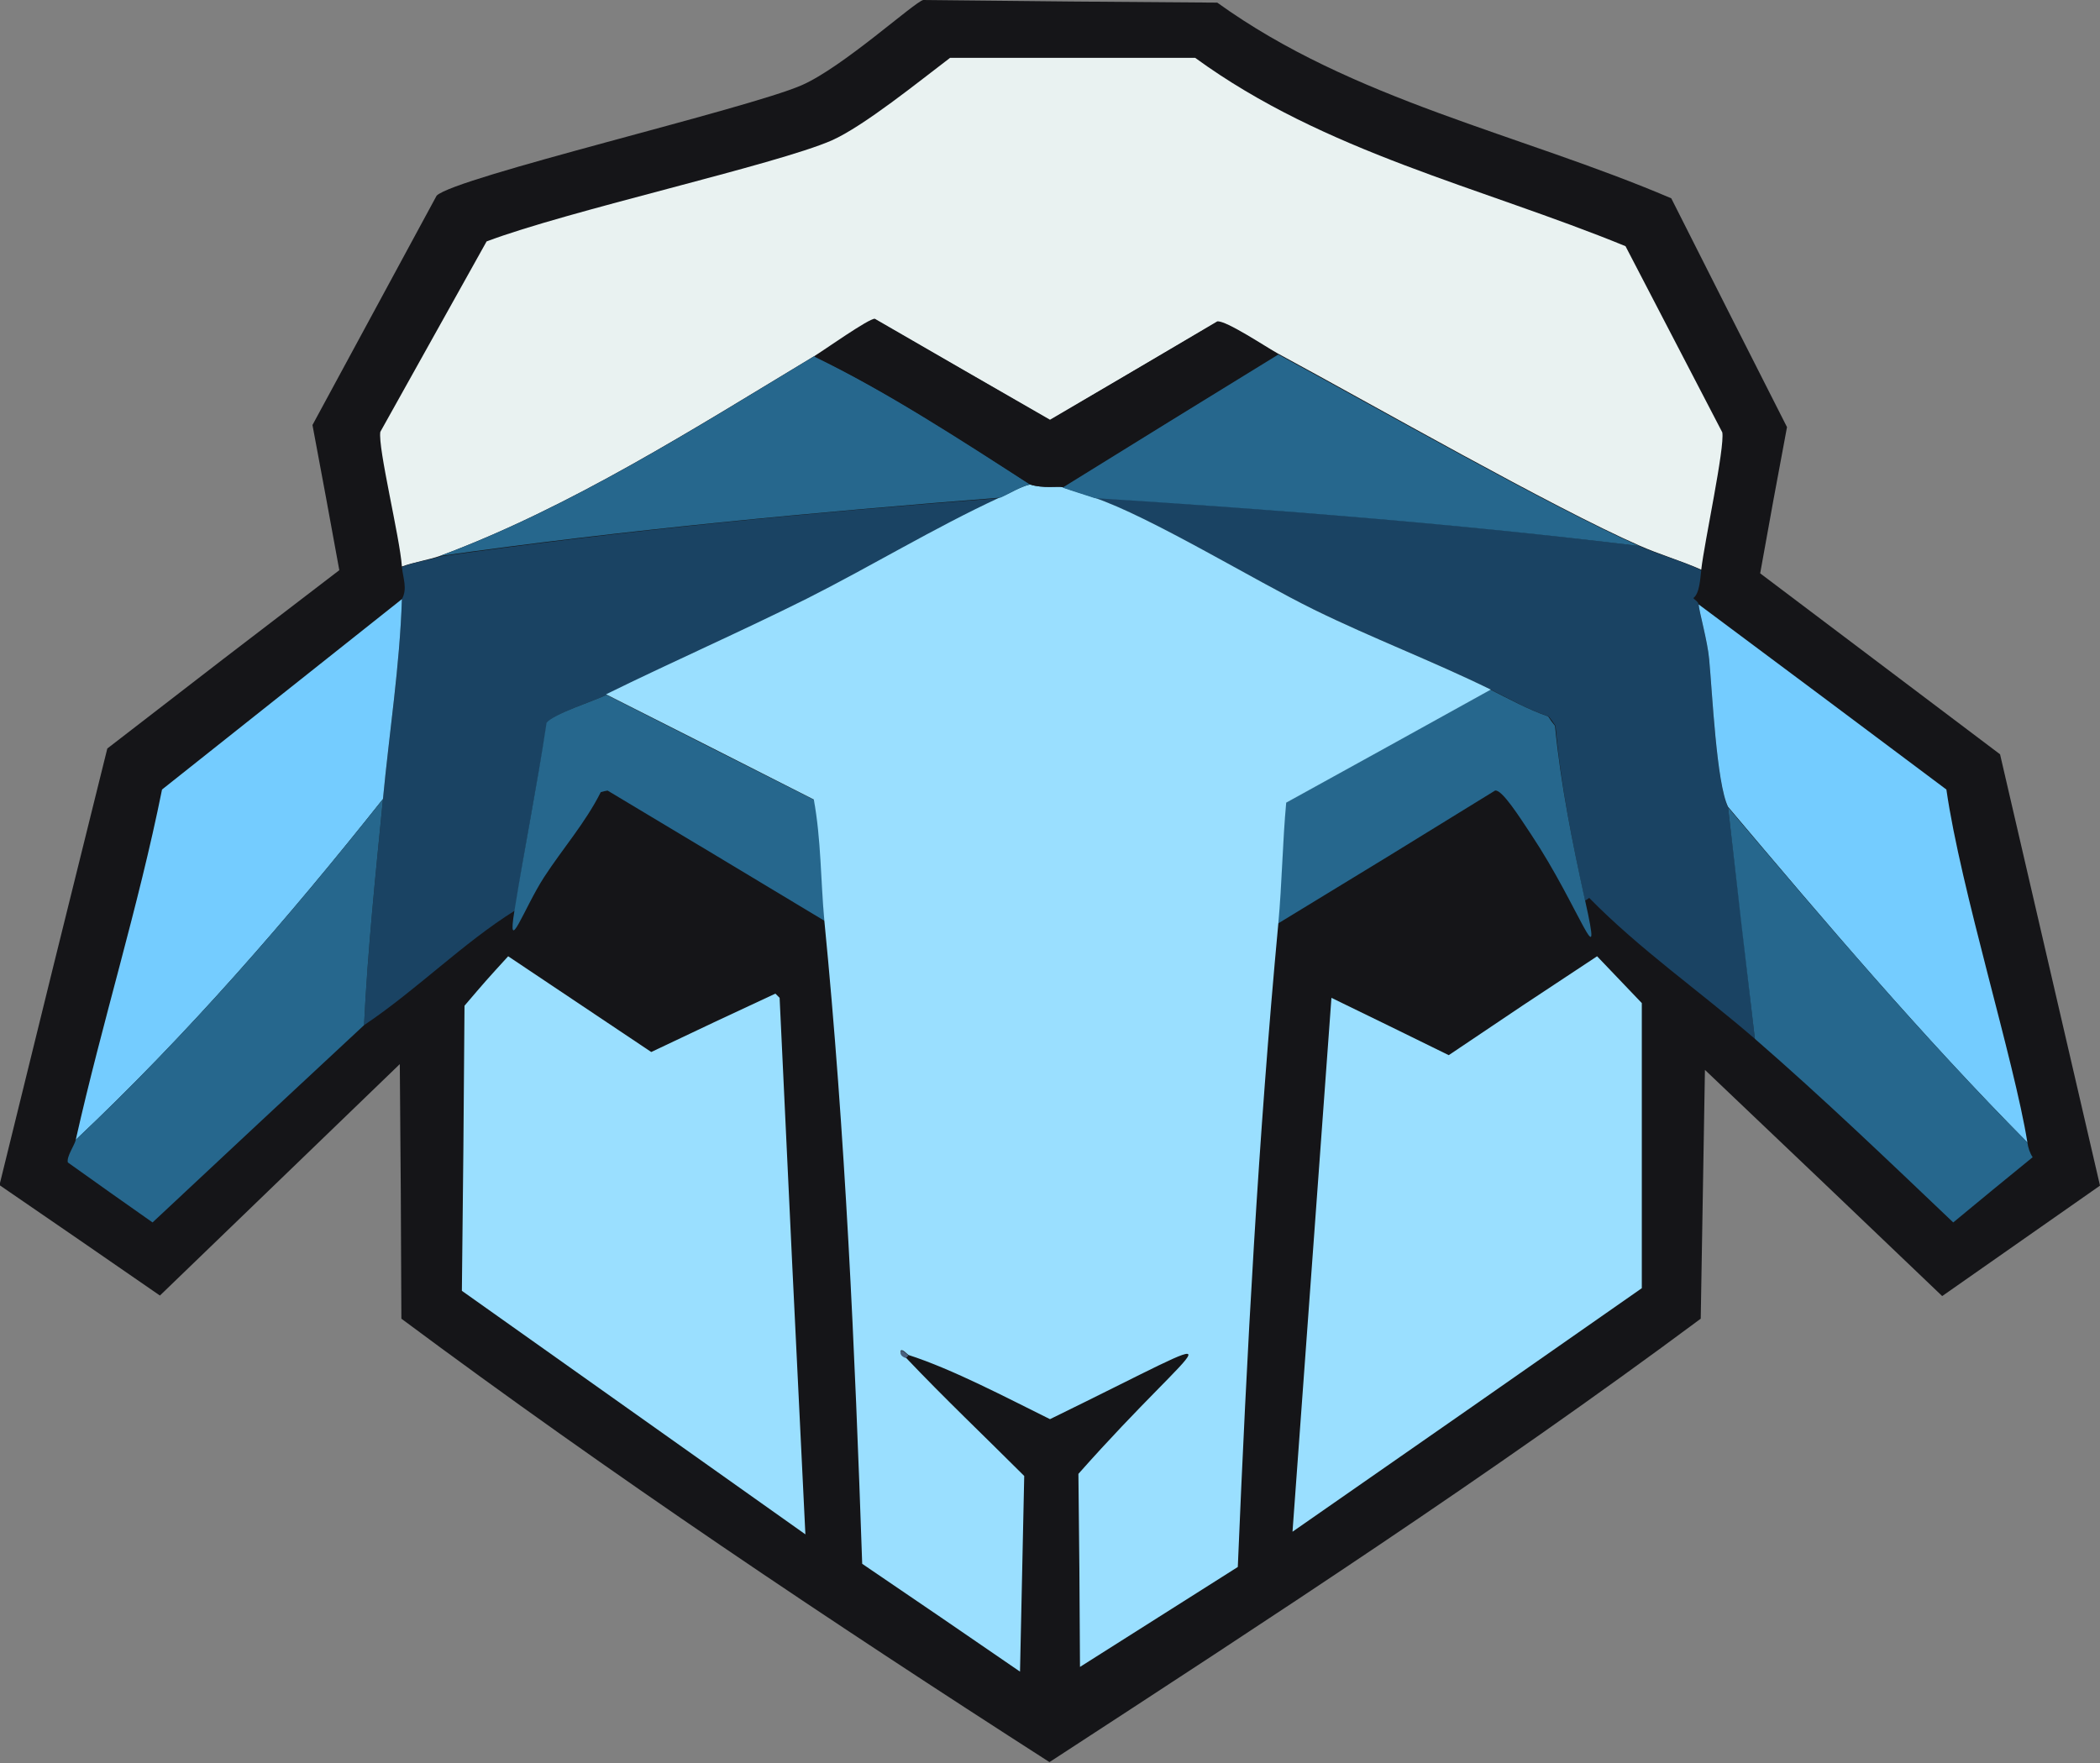 <?xml version="1.0" encoding="utf-8"?>
<!-- Generator: Adobe Illustrator 28.1.0, SVG Export Plug-In . SVG Version: 6.00 Build 0)  -->
<svg version="1.1" id="Layer_1" xmlns="http://www.w3.org/2000/svg" xmlns:xlink="http://www.w3.org/1999/xlink" x="0px" y="0px"
	 viewBox="0 0 399.2 335.2" style="enable-background:new 0 0 399.2 335.2;" xml:space="preserve">
<rect x="0" y="0" width="399.2" height="335.2" fill="#808080" stroke="none"/>
<style type="text/css">
	.st0{display:none;}
	.st1{display:inline;fill:#BCD4C4;}
	.st2{fill:#151518;}
	.st3{fill:#E9F2F1;}
	.st4{fill:#9ADFFF;}
	.st5{fill:#1A4363;}
	.st6{fill:#74CCFF;}
	.st7{fill:#26678D;}
	.st8{fill:#485F7C;}
</style>
<g id="Background_00000057845824615380279030000013266293599308372633_" class="st0">
	<path class="st1" d="M435.2-63c0,238.5,0,238.5,0,477c-238.5,0-238.5,0-477,0c0-238.5,0-238.5,0-477C196.7-63,196.7-63,435.2-63z"
		/>
</g>
<g>
	<path class="st2" d="M175.5,0c27.9,0.3,27.9,0.3,55.9,0.5c25.8,18.6,57.5,24.9,86.3,37.2c11,21.8,11,21.8,22,43.5
		c-2.6,13.9-2.6,13.9-5.1,27.8c22.8,17.2,22.8,17.2,45.6,34.4c9.5,41,9.5,41,19,82c-15,10.5-15,10.5-30,21
		c-22.5-21.5-22.5-21.5-45.1-43c-0.4,23.7-0.4,23.7-0.8,47.3c-40.1,29.8-81.9,57-123.8,84.3c-41.9-26.9-83.3-54.6-123.2-84.3
		c-0.1-24.2-0.1-24.2-0.3-48.4c-22.8,22-22.8,22-45.6,44c-15.2-10.5-15.2-10.5-30.5-21c10.2-41.5,10.2-41.5,20.5-83
		c22-17,22-17,44.1-33.9C62,94.7,62,94.7,59.4,80.8C71.2,59,71.2,59,83,37.2c3.5-3.5,59.1-16.5,69.4-21
		C160.2,12.8,173.8,0.4,175.5,0z"/>
	<g>
		<path class="st3" d="M323.4,108.3c-3.8-1.7-8-2.9-11.8-4.6c-16.4-7.2-50.4-26.6-68.7-36.5c-2.2-1.2-9.8-6.3-11.5-6.1
			c-15.9,9.4-15.9,9.4-31.8,18.7c-16.7-9.6-16.7-9.6-33.3-19.2c-1.1-0.1-9.7,6-11.5,7.1c-22.6,13.6-46.4,28.8-71.2,38
			c-2,0.7-5,1.2-7.2,2c-0.4-5.6-4.6-22.6-4.1-25.6c10.1-18.1,10.1-18.1,20.2-36.2c15.3-5.8,55.1-14.6,65.6-19.2
			c6.1-2.7,16.7-11.3,22.5-15.7c23.3,0,23.3,0,46.6,0C251.9,29,281.4,35.5,309,46.8c9.2,17.7,9.2,17.7,18.4,35.4
			C327.9,85.1,324,103,323.4,108.3z"/>
		<path class="st4" d="M96.6,181.8c13.6,9.1,13.6,9.1,27.2,18.2c11.8-5.6,11.8-5.6,23.6-11.1c0.4,0.4,0.4,0.4,0.8,0.8
			c2.4,51,2.4,51,4.9,102c-32.7-23.2-32.7-23.2-65.3-46.3c0.3-27.1,0.3-27.1,0.5-54.2C92.4,186.4,92.4,186.4,96.6,181.8z"/>
		<path class="st4" d="M303.6,181.8c4.2,4.4,4.2,4.4,8.5,8.9c0,27.1,0,27.1,0,54.2c-33.2,23.2-33.2,23.2-66.4,46.3
			c3.7-50.8,3.7-50.8,7.4-101.5c11.1,5.4,11.1,5.4,22.3,10.9C289.5,191.1,289.5,191.1,303.6,181.8z"/>
		<path class="st5" d="M311.6,103.8c3.8,1.7,8,2.8,11.8,4.6c-0.2,1.6-0.3,4.4-1.5,5.3c0.3,0.4,1,0.7,1,1.3c0.1,1.4,1.7,6.9,2,10.4
			c0.6,6.3,1.4,23.7,3.6,28.1c2.6,22,2.6,22,5.1,44c-10.4-9-21.9-17-31.5-26.8c-0.4,0.3-0.4,0.3-0.8,0.5c-2.4-11-4.6-22-5.6-33.2
			c-0.6-0.9-0.6-0.9-1.3-1.8c-3.9-1.3-7.4-3.3-11-5.1c-11-5.4-22.6-9.8-33.6-15.2c-11.4-5.6-31.2-17.6-41.8-21.3
			C242.6,96.9,277.2,99.5,311.6,103.8z"/>
		<path class="st5" d="M190.1,94.7c-12.6,5.8-24.3,13.1-36.6,19.2c-12.6,6.3-25.5,12-38.2,18.2c-2.2,1.1-10.1,3.6-11.3,5.3
			c-1.9,11.9-4.3,23.8-6.1,35.7c-9.8,6.1-18.7,15.1-28.7,21.8c0.7-14.4,2.2-28.7,3.6-43c1.2-12.6,3.2-25.2,3.6-38c1.1-2,0.2-4,0-6.1
			c2.1-0.9,5.2-1.3,7.2-2C118.9,100.8,154.5,97.4,190.1,94.7z"/>
		<path class="st6" d="M72.8,151.9c-18.1,22.8-37.2,44.8-58.4,64.8c5-22.3,11.9-44.2,16.4-66.6C53.6,132,53.6,132,76.4,113.9
			C76,126.6,74,139.2,72.8,151.9z"/>
		<path class="st6" d="M385.4,217.2c-20.1-20.3-38.5-42-56.9-63.8c-2.2-4.4-3-21.8-3.6-28.1c-0.3-3.4-1.9-9-2-10.4
			c23.6,17.6,23.6,17.6,47.1,35.2C372.7,169,382.9,201.6,385.4,217.2z"/>
		<path class="st7" d="M69.2,194.9c-20.1,18.7-20.1,18.7-40.2,37.5c-8.1-5.7-8.1-5.7-16.1-11.4c-0.3-1.1,1.3-3.3,1.5-4.3
			c21.2-20,40.3-42,58.4-64.8C71.4,166.2,69.9,180.5,69.2,194.9z"/>
		<path class="st7" d="M385.4,217.2c0.1,0.9,0.5,2.1,1,2.8c-7.6,6.2-7.6,6.2-15.1,12.4c-12.4-11.8-24.8-23.7-37.7-34.9
			c-2.6-22-2.6-22-5.1-44C346.9,175.2,365.3,196.9,385.4,217.2z"/>
		<path class="st7" d="M115.3,132.1c19.7,10,19.7,10,39.5,20c1.5,7.6,1.3,15.4,2,23c-20.6-12.4-20.6-12.4-41.3-24.8
			c-0.6,0.1-0.6,0.1-1.3,0.3c-2.9,5.8-7.3,10.8-10.8,16.2c-3.8,5.9-7.1,15.4-5.6,6.3c1.9-11.9,4.3-23.8,6.1-35.7
			C105.2,135.7,113.1,133.2,115.3,132.1z"/>
		<path class="st7" d="M301.3,171.1c3.6,16.1-1.1,1.3-10.2-12.4c-2.2-3.3-5.6-8.7-6.9-8.4c-20.6,12.7-20.6,12.7-41.3,25.3
			c0.7-7.6,0.8-15.4,1.5-23c19.5-10.8,19.5-10.8,38.9-21.5c3.6,1.8,7.2,3.8,11,5.1c0.6,0.9,0.6,0.9,1.3,1.8
			C296.7,149.2,298.9,160.2,301.3,171.1z"/>
		<g>
			<path class="st4" d="M195.8,92.1c2.4,0.8,5.5,0.3,6.1,0.5c2,0.7,4.1,1.3,6.1,2c10.6,3.6,30.4,15.7,41.8,21.3
				c11,5.4,22.6,9.8,33.6,15.2c-19.5,10.8-19.5,10.8-38.9,21.5c-0.7,7.6-0.8,15.4-1.5,23c-3.8,40.7-6,81.5-7.7,122.3
				c-15,9.5-15,9.5-30,19c-0.1-18.4-0.1-18.4-0.3-36.7c24-27.1,33.5-29.4-5.4-10.4c-8.1-4-18.5-9.5-26.9-12.2
				c-0.1,0-1.2-1.3-1.5-0.8c-0.1,0.9,1,1.2,1,1.3c7.3,7.7,15,15,22.5,22.5c-0.4,18.6-0.4,18.6-0.8,37.2c-15-10.3-15-10.3-30-20.5
				c-1.4-40.8-3.2-81.6-7.2-122.3c-0.7-7.6-0.6-15.4-2-23c-19.7-10-19.7-10-39.5-20c12.6-6.2,25.6-11.9,38.2-18.2
				c12.3-6.2,24.1-13.4,36.6-19.2C192,93.8,193.7,92.6,195.8,92.1z"/>
			<path class="st8" d="M172.7,257.7c-0.3,0.3-0.3,0.3-0.5,0.5c-0.1-0.1-1.2-0.3-1-1.3C171.5,256.4,172.6,257.7,172.7,257.7z"/>
		</g>
		<path class="st7" d="M311.6,103.8c-34.4-4.2-68.9-6.9-103.5-9.1c-2.1-0.7-4.1-1.3-6.1-2c20.5-12.7,20.5-12.7,41-25.3
			C261.1,77.2,295.2,96.6,311.6,103.8z"/>
		<path class="st7" d="M195.8,92.1c-2,0.5-3.8,1.7-5.6,2.5c-35.6,2.8-71.2,6.1-106.6,11.1c24.8-9.2,48.7-24.4,71.2-38
			C169.1,74.8,182.4,83.5,195.8,92.1z"/>
		<path class="st2" d="M242.9,67.3c-20.5,12.7-20.5,12.7-41,25.3c-0.7-0.2-3.7,0.3-6.1-0.5c-13.3-8.7-26.7-17.4-41-24.3
			c1.9-1.1,10.5-7.1,11.5-7.1c16.7,9.6,16.7,9.6,33.3,19.2c15.9-9.4,15.9-9.4,31.8-18.7C233.1,61,240.7,66.1,242.9,67.3z"/>
	</g>
</g>
</svg>
